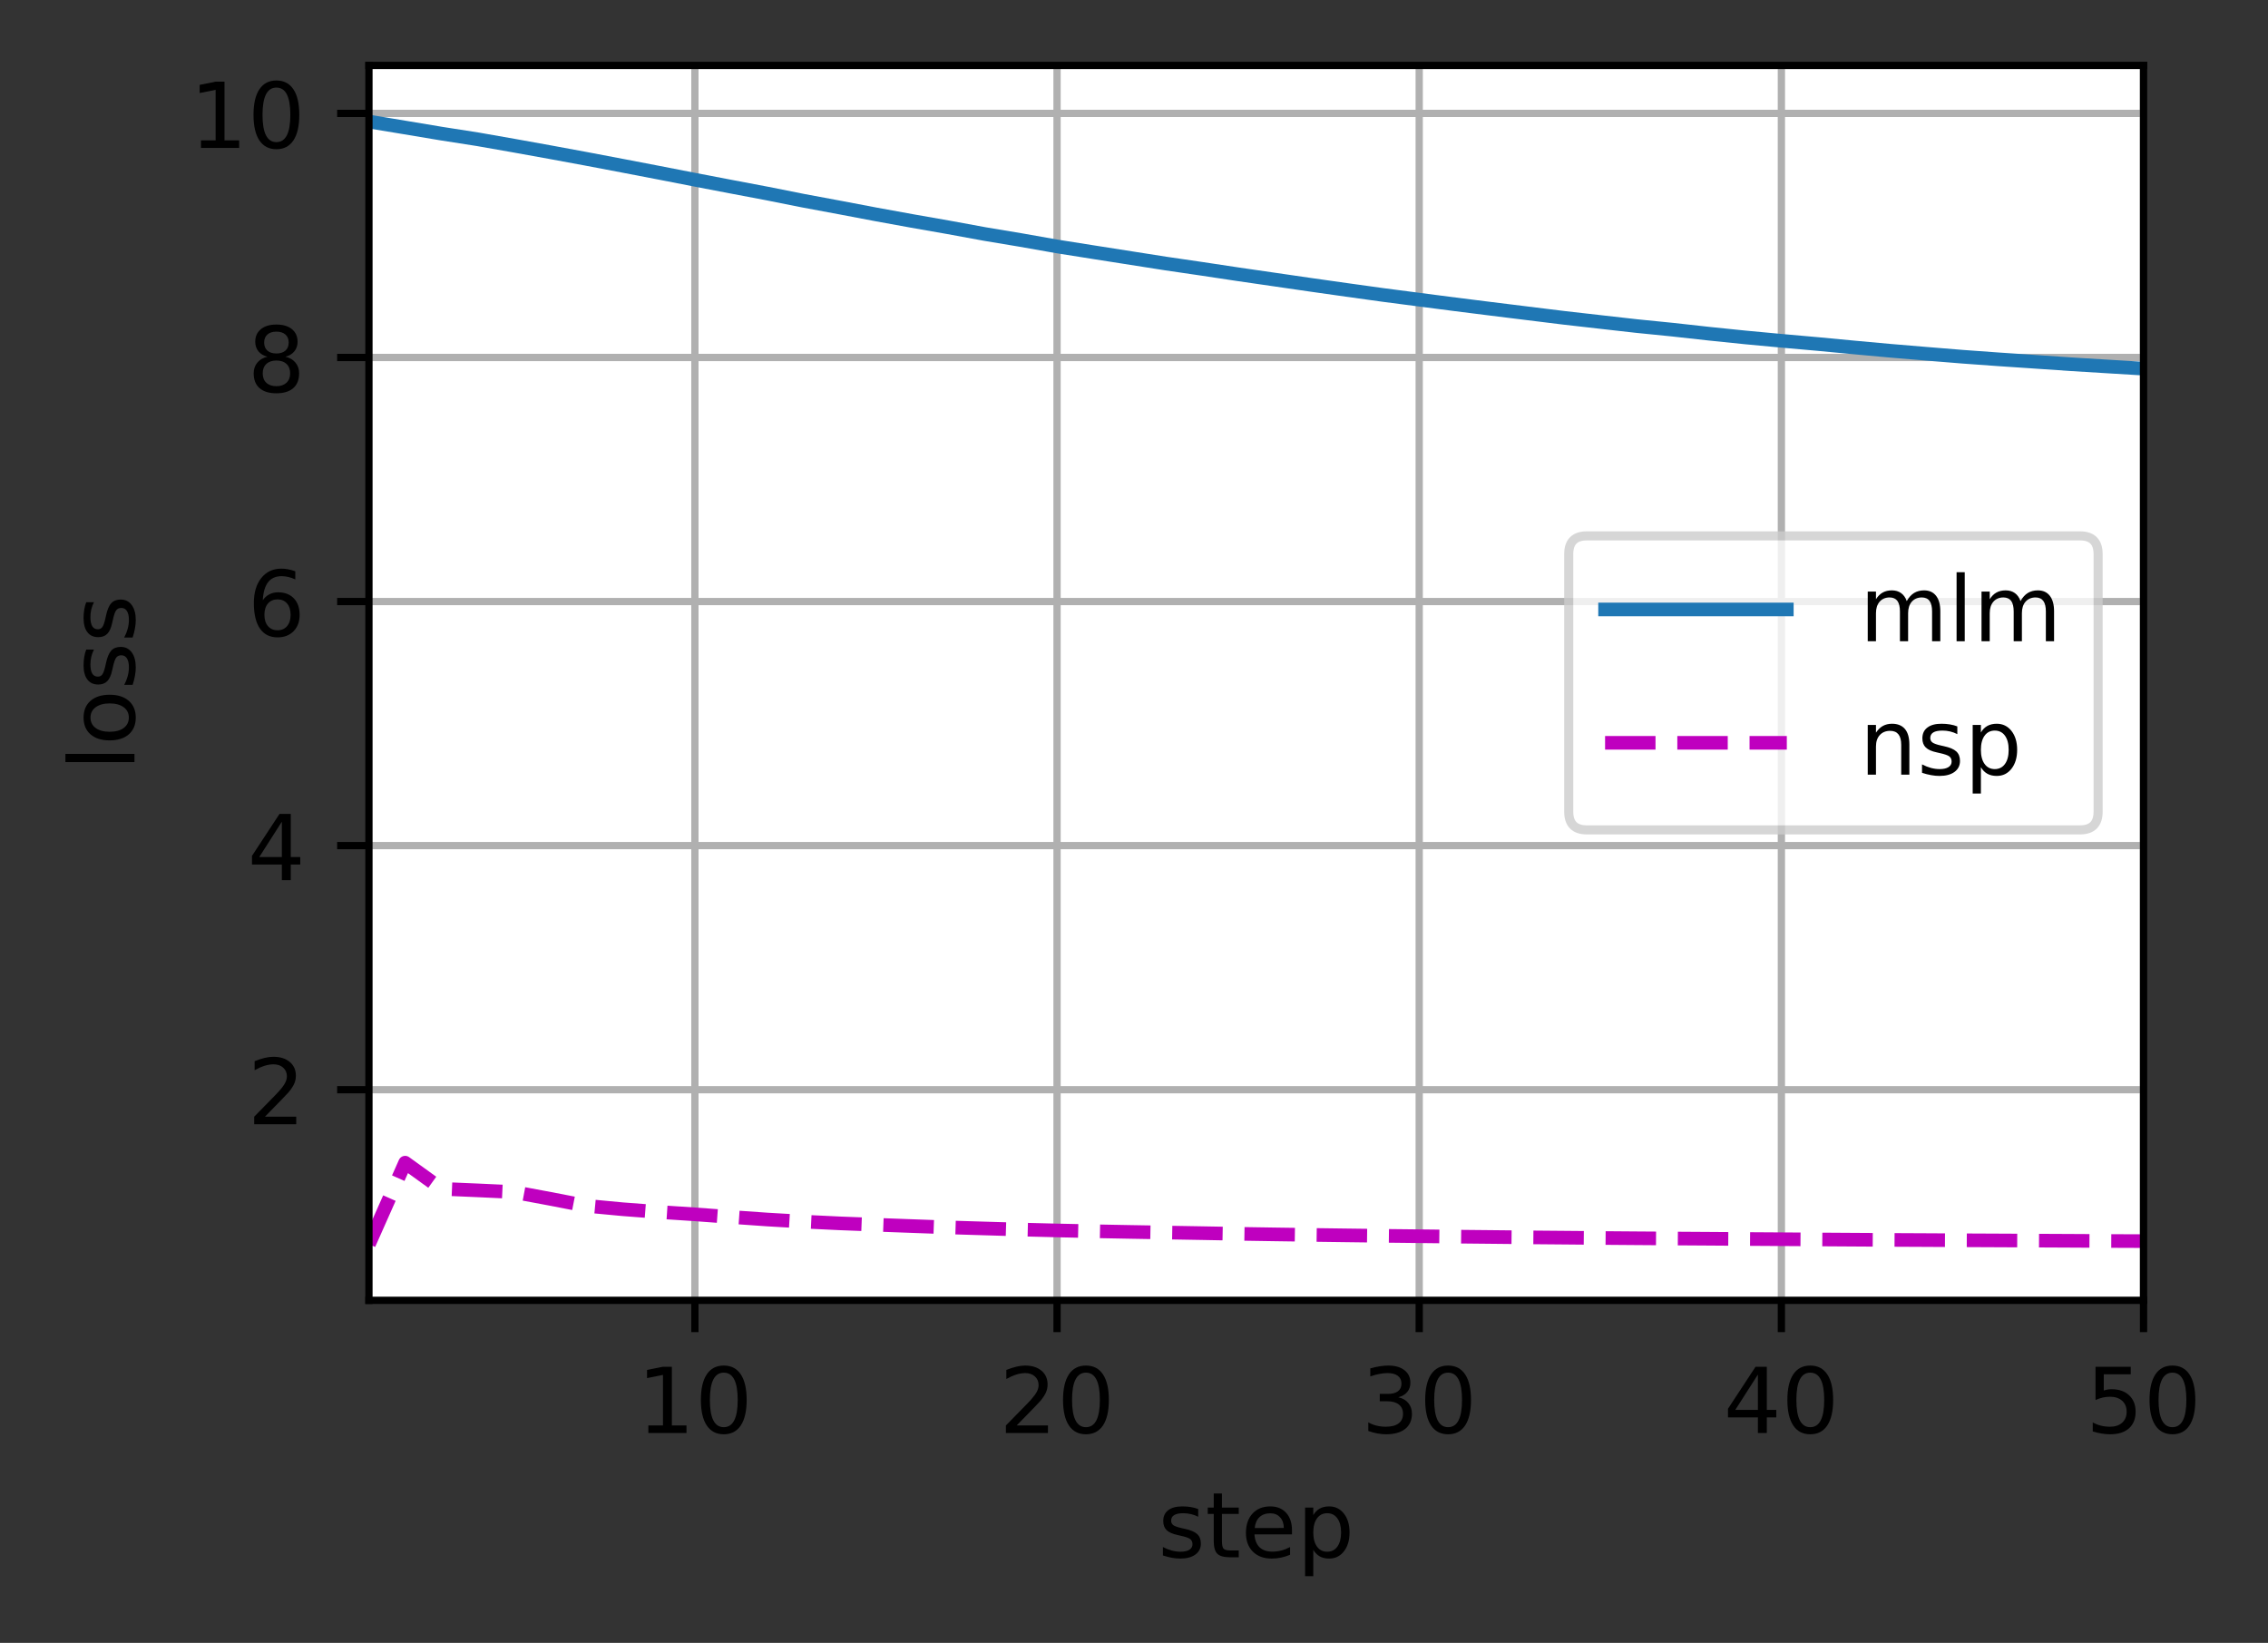 <?xml version="1.0" encoding="UTF-8"?>
<svg xmlns="http://www.w3.org/2000/svg" xmlns:xlink="http://www.w3.org/1999/xlink" width="312pt" height="226pt" viewBox="0 0 312 226" version="1.1">
<rect x="0" y="0" width="312" height="226" fill="#333333" stroke="none"/>
<defs>
<clipPath id="clip1">
  <path d="M 94 9 L 97 9 L 97 178.875 L 94 178.875 Z M 94 9 "/>
</clipPath>
<clipPath id="clip2">
  <path d="M 144 9 L 147 9 L 147 178.875 L 144 178.875 Z M 144 9 "/>
</clipPath>
<clipPath id="clip3">
  <path d="M 194 9 L 196 9 L 196 178.875 L 194 178.875 Z M 194 9 "/>
</clipPath>
<clipPath id="clip4">
  <path d="M 244 9 L 246 9 L 246 178.875 L 244 178.875 Z M 244 9 "/>
</clipPath>
<clipPath id="clip5">
  <path d="M 294 9 L 294.879 9 L 294.879 178.875 L 294 178.875 Z M 294 9 "/>
</clipPath>
<clipPath id="clip6">
  <path d="M 50.754 149 L 294.879 149 L 294.879 151 L 50.754 151 Z M 50.754 149 "/>
</clipPath>
<clipPath id="clip7">
  <path d="M 50.754 115 L 294.879 115 L 294.879 118 L 50.754 118 Z M 50.754 115 "/>
</clipPath>
<clipPath id="clip8">
  <path d="M 50.754 82 L 294.879 82 L 294.879 84 L 50.754 84 Z M 50.754 82 "/>
</clipPath>
<clipPath id="clip9">
  <path d="M 50.754 48 L 294.879 48 L 294.879 50 L 50.754 50 Z M 50.754 48 "/>
</clipPath>
<clipPath id="clip10">
  <path d="M 50.754 14 L 294.879 14 L 294.879 17 L 50.754 17 Z M 50.754 14 "/>
</clipPath>
<clipPath id="clip11">
  <path d="M 50.754 15 L 294.879 15 L 294.879 53 L 50.754 53 Z M 50.754 15 "/>
</clipPath>
<clipPath id="clip12">
  <path d="M 50.754 159 L 294.879 159 L 294.879 173 L 50.754 173 Z M 50.754 159 "/>
</clipPath>
<filter id="alpha" filterUnits="objectBoundingBox" x="0%" y="0%" width="100%" height="100%">
  <feColorMatrix type="matrix" in="SourceGraphic" values="0 0 0 0 1 0 0 0 0 1 0 0 0 0 1 0 0 0 1 0"/>
</filter>
<mask id="mask0">
  <g filter="url(#alpha)">
<rect x="0" y="0" width="312" height="226" style="fill:rgb(0%,0%,0%);fill-opacity:0.8;stroke:none;"/>
  </g>
</mask>
<clipPath id="clip13">
  <rect width="312" height="226"/>
</clipPath>
<g id="surface6" clip-path="url(#clip13)">
<path style="fill-rule:nonzero;fill:rgb(100%,100%,100%);fill-opacity:1;stroke-width:1;stroke-linecap:butt;stroke-linejoin:miter;stroke:rgb(80%,80%,80%);stroke-opacity:1;stroke-miterlimit:4;" d="M 174.644 91.328 L 228.903 91.328 C 230.238 91.328 230.903 90.662 230.903 89.328 L 230.903 60.972 C 230.903 59.638 230.238 58.972 228.903 58.972 L 174.644 58.972 C 173.309 58.972 172.644 59.638 172.644 60.972 L 172.644 89.328 C 172.644 90.662 173.309 91.328 174.644 91.328 Z M 174.644 91.328 " transform="matrix(1.25,0,0,1.25,0,0)"/>
</g>
</defs>
<g id="surface1">
<path style=" stroke:none;fill-rule:nonzero;fill:rgb(100%,100%,100%);fill-opacity:1;" d="M 50.754 178.875 L 294.879 178.875 L 294.879 9 L 50.754 9 Z M 50.754 178.875 "/>
<g clip-path="url(#clip1)" clip-rule="nonzero">
<path style="fill:none;stroke-width:0.8;stroke-linecap:square;stroke-linejoin:round;stroke:rgb(69.02%,69.02%,69.02%);stroke-opacity:1;stroke-miterlimit:4;" d="M 76.475 143.1 L 76.475 7.2 " transform="matrix(1.25,0,0,1.25,0,0)"/>
</g>
<path style="fill:none;stroke-width:0.8;stroke-linecap:butt;stroke-linejoin:round;stroke:rgb(0%,0%,0%);stroke-opacity:1;stroke-miterlimit:4;" d="M 0 0 L 0 3.5 " transform="matrix(1.25,0,0,1.25,95.593,178.875)"/>
<path style=" stroke:none;fill-rule:nonzero;fill:rgb(0%,0%,0%);fill-opacity:1;" d="M 89.191 196.086 L 91.203 196.086 L 91.203 189.133 L 89.012 189.574 L 89.012 188.449 L 91.191 188.012 L 92.426 188.012 L 92.426 196.086 L 94.438 196.086 L 94.438 197.125 L 89.191 197.125 Z M 89.191 196.086 "/>
<path style=" stroke:none;fill-rule:nonzero;fill:rgb(0%,0%,0%);fill-opacity:1;" d="M 99.566 188.824 C 98.93 188.824 98.453 189.137 98.133 189.762 C 97.816 190.383 97.656 191.324 97.656 192.578 C 97.656 193.824 97.816 194.762 98.133 195.387 C 98.453 196.012 98.93 196.324 99.566 196.324 C 100.203 196.324 100.684 196.012 101.004 195.387 C 101.324 194.762 101.484 193.824 101.484 192.578 C 101.484 191.324 101.324 190.383 101.004 189.762 C 100.684 189.137 100.203 188.824 99.566 188.824 Z M 99.566 187.848 C 100.586 187.848 101.367 188.25 101.906 189.059 C 102.445 189.867 102.715 191.039 102.715 192.578 C 102.715 194.109 102.445 195.281 101.906 196.09 C 101.367 196.898 100.586 197.301 99.566 197.301 C 98.543 197.301 97.766 196.898 97.227 196.09 C 96.688 195.281 96.418 194.109 96.418 192.578 C 96.418 191.039 96.688 189.867 97.227 189.059 C 97.766 188.25 98.543 187.848 99.566 187.848 Z M 99.566 187.848 "/>
<g clip-path="url(#clip2)" clip-rule="nonzero">
<path style="fill:none;stroke-width:0.8;stroke-linecap:square;stroke-linejoin:round;stroke:rgb(69.02%,69.02%,69.02%);stroke-opacity:1;stroke-miterlimit:4;" d="M 116.331 143.1 L 116.331 7.2 " transform="matrix(1.25,0,0,1.25,0,0)"/>
</g>
<path style="fill:none;stroke-width:0.8;stroke-linecap:butt;stroke-linejoin:round;stroke:rgb(0%,0%,0%);stroke-opacity:1;stroke-miterlimit:4;" d="M -0 0 L -0 3.5 " transform="matrix(1.25,0,0,1.25,145.415,178.875)"/>
<path style=" stroke:none;fill-rule:nonzero;fill:rgb(0%,0%,0%);fill-opacity:1;" d="M 139.859 196.086 L 144.164 196.086 L 144.164 197.125 L 138.379 197.125 L 138.379 196.086 C 138.844 195.602 139.48 194.953 140.289 194.137 C 141.098 193.32 141.605 192.793 141.812 192.559 C 142.207 192.113 142.484 191.738 142.641 191.434 C 142.797 191.125 142.875 190.824 142.875 190.527 C 142.875 190.043 142.707 189.648 142.367 189.344 C 142.027 189.035 141.582 188.883 141.039 188.883 C 140.652 188.883 140.242 188.949 139.812 189.086 C 139.383 189.219 138.926 189.422 138.438 189.695 L 138.438 188.449 C 138.934 188.25 139.398 188.102 139.828 188 C 140.262 187.898 140.656 187.848 141.016 187.848 C 141.957 187.848 142.711 188.082 143.273 188.555 C 143.832 189.027 144.113 189.656 144.113 190.445 C 144.113 190.82 144.043 191.176 143.902 191.512 C 143.762 191.848 143.508 192.242 143.137 192.699 C 143.035 192.816 142.711 193.156 142.168 193.723 C 141.621 194.285 140.852 195.074 139.859 196.086 Z M 139.859 196.086 "/>
<path style=" stroke:none;fill-rule:nonzero;fill:rgb(0%,0%,0%);fill-opacity:1;" d="M 149.387 188.824 C 148.754 188.824 148.277 189.137 147.957 189.762 C 147.637 190.383 147.477 191.324 147.477 192.578 C 147.477 193.824 147.637 194.762 147.957 195.387 C 148.277 196.012 148.754 196.324 149.387 196.324 C 150.027 196.324 150.504 196.012 150.824 195.387 C 151.145 194.762 151.305 193.824 151.305 192.578 C 151.305 191.324 151.145 190.383 150.824 189.762 C 150.504 189.137 150.027 188.824 149.387 188.824 Z M 149.387 187.848 C 150.41 187.848 151.191 188.25 151.73 189.059 C 152.27 189.867 152.539 191.039 152.539 192.578 C 152.539 194.109 152.27 195.281 151.73 196.09 C 151.191 196.898 150.41 197.301 149.387 197.301 C 148.367 197.301 147.586 196.898 147.047 196.09 C 146.508 195.281 146.238 194.109 146.238 192.578 C 146.238 191.039 146.508 189.867 147.047 189.059 C 147.586 188.25 148.367 187.848 149.387 187.848 Z M 149.387 187.848 "/>
<g clip-path="url(#clip3)" clip-rule="nonzero">
<path style="fill:none;stroke-width:0.8;stroke-linecap:square;stroke-linejoin:round;stroke:rgb(69.02%,69.02%,69.02%);stroke-opacity:1;stroke-miterlimit:4;" d="M 156.188 143.1 L 156.188 7.2 " transform="matrix(1.25,0,0,1.25,0,0)"/>
</g>
<path style="fill:none;stroke-width:0.8;stroke-linecap:butt;stroke-linejoin:round;stroke:rgb(0%,0%,0%);stroke-opacity:1;stroke-miterlimit:4;" d="M -0.001 0 L -0.001 3.5 " transform="matrix(1.25,0,0,1.25,195.236,178.875)"/>
<path style=" stroke:none;fill-rule:nonzero;fill:rgb(0%,0%,0%);fill-opacity:1;" d="M 192.355 192.211 C 192.945 192.336 193.406 192.598 193.734 193 C 194.066 193.398 194.234 193.891 194.234 194.477 C 194.234 195.375 193.926 196.07 193.305 196.562 C 192.688 197.055 191.809 197.301 190.668 197.301 C 190.289 197.301 189.895 197.262 189.488 197.188 C 189.086 197.113 188.668 197 188.234 196.848 L 188.234 195.66 C 188.578 195.859 188.949 196.008 189.355 196.109 C 189.766 196.211 190.191 196.262 190.633 196.262 C 191.406 196.262 191.996 196.109 192.398 195.805 C 192.805 195.5 193.008 195.059 193.008 194.477 C 193.008 193.938 192.82 193.516 192.441 193.215 C 192.066 192.91 191.543 192.762 190.871 192.762 L 189.809 192.762 L 189.809 191.746 L 190.922 191.746 C 191.527 191.746 191.992 191.625 192.312 191.383 C 192.633 191.141 192.793 190.793 192.793 190.336 C 192.793 189.867 192.629 189.512 192.297 189.262 C 191.965 189.008 191.492 188.883 190.871 188.883 C 190.535 188.883 190.172 188.922 189.785 188.996 C 189.398 189.066 188.973 189.18 188.508 189.336 L 188.508 188.238 C 188.977 188.105 189.418 188.008 189.824 187.945 C 190.234 187.879 190.621 187.848 190.98 187.848 C 191.918 187.848 192.66 188.059 193.203 188.484 C 193.75 188.91 194.02 189.484 194.02 190.207 C 194.02 190.711 193.875 191.141 193.586 191.488 C 193.297 191.836 192.887 192.074 192.355 192.211 Z M 192.355 192.211 "/>
<path style=" stroke:none;fill-rule:nonzero;fill:rgb(0%,0%,0%);fill-opacity:1;" d="M 199.207 188.824 C 198.574 188.824 198.098 189.137 197.777 189.762 C 197.457 190.383 197.297 191.324 197.297 192.578 C 197.297 193.824 197.457 194.762 197.777 195.387 C 198.098 196.012 198.574 196.324 199.207 196.324 C 199.848 196.324 200.328 196.012 200.645 195.387 C 200.965 194.762 201.125 193.824 201.125 192.578 C 201.125 191.324 200.965 190.383 200.645 189.762 C 200.328 189.137 199.848 188.824 199.207 188.824 Z M 199.207 187.848 C 200.23 187.848 201.012 188.25 201.551 189.059 C 202.09 189.867 202.359 191.039 202.359 192.578 C 202.359 194.109 202.09 195.281 201.551 196.09 C 201.012 196.898 200.23 197.301 199.207 197.301 C 198.188 197.301 197.406 196.898 196.867 196.09 C 196.328 195.281 196.059 194.109 196.059 192.578 C 196.059 191.039 196.328 189.867 196.867 189.059 C 197.406 188.25 198.188 187.848 199.207 187.848 Z M 199.207 187.848 "/>
<g clip-path="url(#clip4)" clip-rule="nonzero">
<path style="fill:none;stroke-width:0.8;stroke-linecap:square;stroke-linejoin:round;stroke:rgb(69.02%,69.02%,69.02%);stroke-opacity:1;stroke-miterlimit:4;" d="M 196.047 143.1 L 196.047 7.2 " transform="matrix(1.25,0,0,1.25,0,0)"/>
</g>
<path style="fill:none;stroke-width:0.8;stroke-linecap:butt;stroke-linejoin:round;stroke:rgb(0%,0%,0%);stroke-opacity:1;stroke-miterlimit:4;" d="M 0.001 0 L 0.001 3.5 " transform="matrix(1.25,0,0,1.25,245.057,178.875)"/>
<path style=" stroke:none;fill-rule:nonzero;fill:rgb(0%,0%,0%);fill-opacity:1;" d="M 241.828 189.086 L 238.715 193.949 L 241.828 193.949 Z M 241.504 188.012 L 243.055 188.012 L 243.055 193.949 L 244.355 193.949 L 244.355 194.977 L 243.055 194.977 L 243.055 197.125 L 241.828 197.125 L 241.828 194.977 L 237.715 194.977 L 237.715 193.785 Z M 241.504 188.012 "/>
<path style=" stroke:none;fill-rule:nonzero;fill:rgb(0%,0%,0%);fill-opacity:1;" d="M 249.031 188.824 C 248.395 188.824 247.918 189.137 247.598 189.762 C 247.277 190.383 247.121 191.324 247.121 192.578 C 247.121 193.824 247.277 194.762 247.598 195.387 C 247.918 196.012 248.395 196.324 249.031 196.324 C 249.668 196.324 250.148 196.012 250.469 195.387 C 250.789 194.762 250.949 193.824 250.949 192.578 C 250.949 191.324 250.789 190.383 250.469 189.762 C 250.148 189.137 249.668 188.824 249.031 188.824 Z M 249.031 187.848 C 250.051 187.848 250.832 188.25 251.371 189.059 C 251.91 189.867 252.18 191.039 252.18 192.578 C 252.18 194.109 251.91 195.281 251.371 196.09 C 250.832 196.898 250.051 197.301 249.031 197.301 C 248.008 197.301 247.23 196.898 246.691 196.09 C 246.152 195.281 245.883 194.109 245.883 192.578 C 245.883 191.039 246.152 189.867 246.691 189.059 C 247.23 188.25 248.008 187.848 249.031 187.848 Z M 249.031 187.848 "/>
<g clip-path="url(#clip5)" clip-rule="nonzero">
<path style="fill:none;stroke-width:0.8;stroke-linecap:square;stroke-linejoin:round;stroke:rgb(69.02%,69.02%,69.02%);stroke-opacity:1;stroke-miterlimit:4;" d="M 235.903 143.1 L 235.903 7.2 " transform="matrix(1.25,0,0,1.25,0,0)"/>
</g>
<path style="fill:none;stroke-width:0.8;stroke-linecap:butt;stroke-linejoin:round;stroke:rgb(0%,0%,0%);stroke-opacity:1;stroke-miterlimit:4;" d="M 0 0 L 0 3.5 " transform="matrix(1.25,0,0,1.25,294.879,178.875)"/>
<path style=" stroke:none;fill-rule:nonzero;fill:rgb(0%,0%,0%);fill-opacity:1;" d="M 288.273 188.012 L 293.117 188.012 L 293.117 189.051 L 289.406 189.051 L 289.406 191.281 C 289.582 191.219 289.762 191.176 289.938 191.145 C 290.117 191.113 290.297 191.102 290.477 191.102 C 291.496 191.102 292.301 191.379 292.895 191.938 C 293.488 192.492 293.789 193.246 293.789 194.199 C 293.789 195.18 293.48 195.941 292.871 196.488 C 292.262 197.031 291.398 197.301 290.289 197.301 C 289.906 197.301 289.516 197.27 289.117 197.203 C 288.723 197.137 288.312 197.039 287.891 196.91 L 287.891 195.672 C 288.258 195.871 288.633 196.02 289.023 196.117 C 289.414 196.215 289.828 196.262 290.266 196.262 C 290.969 196.262 291.523 196.078 291.938 195.707 C 292.348 195.336 292.555 194.836 292.555 194.199 C 292.555 193.566 292.348 193.062 291.938 192.695 C 291.523 192.324 290.969 192.137 290.266 192.137 C 289.934 192.137 289.605 192.172 289.277 192.246 C 288.949 192.32 288.617 192.434 288.273 192.59 Z M 288.273 188.012 "/>
<path style=" stroke:none;fill-rule:nonzero;fill:rgb(0%,0%,0%);fill-opacity:1;" d="M 298.852 188.824 C 298.219 188.824 297.738 189.137 297.418 189.762 C 297.102 190.383 296.941 191.324 296.941 192.578 C 296.941 193.824 297.102 194.762 297.418 195.387 C 297.738 196.012 298.219 196.324 298.852 196.324 C 299.492 196.324 299.969 196.012 300.289 195.387 C 300.609 194.762 300.77 193.824 300.77 192.578 C 300.77 191.324 300.609 190.383 300.289 189.762 C 299.969 189.137 299.492 188.824 298.852 188.824 Z M 298.852 187.848 C 299.875 187.848 300.652 188.25 301.191 189.059 C 301.73 189.867 302 191.039 302 192.578 C 302 194.109 301.73 195.281 301.191 196.09 C 300.652 196.898 299.875 197.301 298.852 197.301 C 297.832 197.301 297.051 196.898 296.512 196.09 C 295.973 195.281 295.703 194.109 295.703 192.578 C 295.703 191.039 295.973 189.867 296.512 189.059 C 297.051 188.25 297.832 187.848 298.852 187.848 Z M 298.852 187.848 "/>
<path style=" stroke:none;fill-rule:nonzero;fill:rgb(0%,0%,0%);fill-opacity:1;" d="M 164.832 207.586 L 164.832 208.648 C 164.516 208.484 164.188 208.363 163.844 208.285 C 163.504 208.203 163.148 208.16 162.781 208.16 C 162.223 208.16 161.805 208.246 161.527 208.418 C 161.25 208.586 161.109 208.844 161.109 209.188 C 161.109 209.445 161.211 209.652 161.406 209.801 C 161.609 209.949 162.008 210.09 162.609 210.223 L 162.996 210.309 C 163.793 210.48 164.359 210.719 164.695 211.031 C 165.031 211.344 165.199 211.777 165.199 212.336 C 165.199 212.969 164.949 213.473 164.445 213.844 C 163.941 214.215 163.25 214.398 162.375 214.398 C 162.008 214.398 161.625 214.363 161.227 214.293 C 160.832 214.219 160.414 214.113 159.977 213.973 L 159.977 212.812 C 160.391 213.027 160.797 213.188 161.203 213.297 C 161.602 213.402 162.004 213.457 162.398 213.457 C 162.926 213.457 163.332 213.367 163.617 213.188 C 163.902 213.004 164.047 212.75 164.047 212.422 C 164.047 212.117 163.941 211.883 163.734 211.719 C 163.531 211.555 163.082 211.398 162.383 211.25 L 161.992 211.156 C 161.297 211.012 160.797 210.785 160.484 210.484 C 160.18 210.18 160.023 209.762 160.023 209.234 C 160.023 208.59 160.25 208.094 160.707 207.746 C 161.164 207.395 161.809 207.223 162.648 207.223 C 163.062 207.223 163.453 207.25 163.82 207.312 C 164.188 207.371 164.523 207.465 164.832 207.586 Z M 164.832 207.586 "/>
<path style=" stroke:none;fill-rule:nonzero;fill:rgb(0%,0%,0%);fill-opacity:1;" d="M 168.098 205.445 L 168.098 207.387 L 170.41 207.387 L 170.41 208.258 L 168.098 208.258 L 168.098 211.969 C 168.098 212.527 168.176 212.883 168.328 213.043 C 168.48 213.203 168.789 213.281 169.258 213.281 L 170.41 213.281 L 170.41 214.223 L 169.258 214.223 C 168.391 214.223 167.793 214.059 167.465 213.738 C 167.133 213.414 166.969 212.824 166.969 211.969 L 166.969 208.258 L 166.145 208.258 L 166.145 207.387 L 166.969 207.387 L 166.969 205.445 Z M 168.098 205.445 "/>
<path style=" stroke:none;fill-rule:nonzero;fill:rgb(0%,0%,0%);fill-opacity:1;" d="M 177.734 210.523 L 177.734 211.07 L 172.57 211.07 C 172.621 211.844 172.855 212.434 173.27 212.84 C 173.688 213.242 174.27 213.445 175.012 213.445 C 175.445 213.445 175.863 213.395 176.266 213.289 C 176.672 213.184 177.074 213.023 177.473 212.812 L 177.473 213.875 C 177.07 214.043 176.656 214.176 176.234 214.266 C 175.812 214.355 175.383 214.398 174.945 214.398 C 173.855 214.398 172.992 214.082 172.355 213.449 C 171.719 212.812 171.398 211.953 171.398 210.871 C 171.398 209.75 171.703 208.863 172.305 208.207 C 172.91 207.551 173.727 207.223 174.75 207.223 C 175.672 207.223 176.398 207.516 176.934 208.109 C 177.469 208.699 177.734 209.504 177.734 210.523 Z M 176.613 210.191 C 176.605 209.578 176.434 209.09 176.098 208.723 C 175.762 208.355 175.316 208.172 174.762 208.172 C 174.137 208.172 173.637 208.348 173.258 208.703 C 172.883 209.059 172.668 209.555 172.609 210.199 Z M 176.613 210.191 "/>
<path style=" stroke:none;fill-rule:nonzero;fill:rgb(0%,0%,0%);fill-opacity:1;" d="M 180.664 213.195 L 180.664 216.82 L 179.535 216.82 L 179.535 207.387 L 180.664 207.387 L 180.664 208.422 C 180.902 208.016 181.199 207.715 181.559 207.52 C 181.918 207.32 182.352 207.223 182.852 207.223 C 183.68 207.223 184.355 207.551 184.875 208.211 C 185.395 208.867 185.652 209.734 185.652 210.809 C 185.652 211.883 185.395 212.75 184.875 213.41 C 184.355 214.07 183.68 214.398 182.852 214.398 C 182.352 214.398 181.918 214.301 181.559 214.102 C 181.199 213.902 180.902 213.602 180.664 213.195 Z M 184.488 210.809 C 184.488 209.984 184.316 209.336 183.977 208.867 C 183.637 208.395 183.172 208.16 182.578 208.16 C 181.98 208.16 181.516 208.395 181.176 208.867 C 180.836 209.336 180.664 209.984 180.664 210.809 C 180.664 211.633 180.836 212.281 181.176 212.754 C 181.516 213.223 181.98 213.457 182.578 213.457 C 183.172 213.457 183.637 213.223 183.977 212.754 C 184.316 212.281 184.488 211.633 184.488 210.809 Z M 184.488 210.809 "/>
<g clip-path="url(#clip6)" clip-rule="nonzero">
<path style="fill:none;stroke-width:0.8;stroke-linecap:square;stroke-linejoin:round;stroke:rgb(69.02%,69.02%,69.02%);stroke-opacity:1;stroke-miterlimit:4;" d="M 40.603 119.919 L 235.903 119.919 " transform="matrix(1.25,0,0,1.25,0,0)"/>
</g>
<path style="fill:none;stroke-width:0.8;stroke-linecap:butt;stroke-linejoin:round;stroke:rgb(0%,0%,0%);stroke-opacity:1;stroke-miterlimit:4;" d="M 0 -0.001 L -3.5 -0.001 " transform="matrix(1.25,0,0,1.25,50.754,149.9)"/>
<path style=" stroke:none;fill-rule:nonzero;fill:rgb(0%,0%,0%);fill-opacity:1;" d="M 36.449 153.613 L 40.75 153.613 L 40.75 154.648 L 34.969 154.648 L 34.969 153.613 C 35.434 153.129 36.07 152.477 36.879 151.664 C 37.688 150.848 38.195 150.32 38.402 150.082 C 38.797 149.641 39.07 149.266 39.227 148.957 C 39.387 148.648 39.465 148.348 39.465 148.051 C 39.465 147.566 39.297 147.172 38.953 146.867 C 38.617 146.562 38.172 146.41 37.625 146.41 C 37.242 146.41 36.832 146.477 36.402 146.609 C 35.973 146.742 35.516 146.949 35.027 147.223 L 35.027 145.977 C 35.523 145.777 35.988 145.625 36.418 145.523 C 36.852 145.422 37.246 145.371 37.602 145.371 C 38.547 145.371 39.301 145.609 39.859 146.082 C 40.422 146.551 40.703 147.184 40.703 147.973 C 40.703 148.348 40.633 148.703 40.492 149.039 C 40.352 149.371 40.098 149.766 39.727 150.223 C 39.625 150.34 39.301 150.684 38.758 151.246 C 38.211 151.809 37.441 152.598 36.449 153.613 Z M 36.449 153.613 "/>
<g clip-path="url(#clip7)" clip-rule="nonzero">
<path style="fill:none;stroke-width:0.8;stroke-linecap:square;stroke-linejoin:round;stroke:rgb(69.02%,69.02%,69.02%);stroke-opacity:1;stroke-miterlimit:4;" d="M 40.603 93.059 L 235.903 93.059 " transform="matrix(1.25,0,0,1.25,0,0)"/>
</g>
<path style="fill:none;stroke-width:0.8;stroke-linecap:butt;stroke-linejoin:round;stroke:rgb(0%,0%,0%);stroke-opacity:1;stroke-miterlimit:4;" d="M 0 -0 L -3.5 -0 " transform="matrix(1.25,0,0,1.25,50.754,116.325)"/>
<path style=" stroke:none;fill-rule:nonzero;fill:rgb(0%,0%,0%);fill-opacity:1;" d="M 38.773 113.035 L 35.664 117.898 L 38.773 117.898 Z M 38.453 111.961 L 40 111.961 L 40 117.898 L 41.305 117.898 L 41.305 118.926 L 40 118.926 L 40 121.074 L 38.773 121.074 L 38.773 118.926 L 34.664 118.926 L 34.664 117.734 Z M 38.453 111.961 "/>
<g clip-path="url(#clip8)" clip-rule="nonzero">
<path style="fill:none;stroke-width:0.8;stroke-linecap:square;stroke-linejoin:round;stroke:rgb(69.02%,69.02%,69.02%);stroke-opacity:1;stroke-miterlimit:4;" d="M 40.603 66.2 L 235.903 66.2 " transform="matrix(1.25,0,0,1.25,0,0)"/>
</g>
<path style="fill:none;stroke-width:0.8;stroke-linecap:butt;stroke-linejoin:round;stroke:rgb(0%,0%,0%);stroke-opacity:1;stroke-miterlimit:4;" d="M 0 0.001 L -3.5 0.001 " transform="matrix(1.25,0,0,1.25,50.754,82.749)"/>
<path style=" stroke:none;fill-rule:nonzero;fill:rgb(0%,0%,0%);fill-opacity:1;" d="M 38.18 82.453 C 37.625 82.453 37.188 82.641 36.859 83.02 C 36.539 83.398 36.375 83.914 36.375 84.574 C 36.375 85.23 36.539 85.746 36.859 86.129 C 37.188 86.508 37.625 86.699 38.18 86.699 C 38.73 86.699 39.168 86.508 39.492 86.129 C 39.816 85.746 39.977 85.23 39.977 84.574 C 39.977 83.914 39.816 83.398 39.492 83.02 C 39.168 82.641 38.73 82.453 38.18 82.453 Z M 40.625 78.586 L 40.625 79.711 C 40.316 79.562 40.004 79.453 39.688 79.375 C 39.371 79.297 39.059 79.258 38.75 79.258 C 37.938 79.258 37.312 79.531 36.883 80.082 C 36.457 80.633 36.211 81.461 36.148 82.574 C 36.391 82.219 36.691 81.945 37.055 81.758 C 37.414 81.57 37.816 81.477 38.25 81.477 C 39.164 81.477 39.891 81.754 40.422 82.309 C 40.953 82.863 41.219 83.617 41.219 84.574 C 41.219 85.512 40.941 86.262 40.387 86.828 C 39.832 87.395 39.098 87.676 38.18 87.676 C 37.125 87.676 36.316 87.273 35.758 86.465 C 35.203 85.656 34.922 84.484 34.922 82.953 C 34.922 81.512 35.266 80.363 35.949 79.508 C 36.633 78.648 37.551 78.223 38.703 78.223 C 39.012 78.223 39.324 78.25 39.641 78.312 C 39.953 78.375 40.281 78.465 40.625 78.586 Z M 40.625 78.586 "/>
<g clip-path="url(#clip9)" clip-rule="nonzero">
<path style="fill:none;stroke-width:0.8;stroke-linecap:square;stroke-linejoin:round;stroke:rgb(69.02%,69.02%,69.02%);stroke-opacity:1;stroke-miterlimit:4;" d="M 40.603 39.341 L 235.903 39.341 " transform="matrix(1.25,0,0,1.25,0,0)"/>
</g>
<path style="fill:none;stroke-width:0.8;stroke-linecap:butt;stroke-linejoin:round;stroke:rgb(0%,0%,0%);stroke-opacity:1;stroke-miterlimit:4;" d="M 0 0.001 L -3.5 0.001 " transform="matrix(1.25,0,0,1.25,50.754,49.174)"/>
<path style=" stroke:none;fill-rule:nonzero;fill:rgb(0%,0%,0%);fill-opacity:1;" d="M 38.023 49.594 C 37.438 49.594 36.977 49.75 36.641 50.066 C 36.305 50.379 36.141 50.809 36.141 51.359 C 36.141 51.906 36.305 52.34 36.641 52.652 C 36.977 52.969 37.438 53.125 38.023 53.125 C 38.609 53.125 39.07 52.965 39.406 52.652 C 39.746 52.336 39.914 51.902 39.914 51.359 C 39.914 50.809 39.75 50.379 39.414 50.066 C 39.078 49.75 38.613 49.594 38.023 49.594 Z M 36.789 49.07 C 36.262 48.941 35.852 48.695 35.555 48.332 C 35.262 47.969 35.113 47.527 35.113 47.008 C 35.113 46.277 35.371 45.703 35.891 45.281 C 36.41 44.855 37.121 44.645 38.023 44.645 C 38.93 44.645 39.645 44.855 40.16 45.281 C 40.676 45.703 40.938 46.277 40.938 47.008 C 40.938 47.527 40.789 47.969 40.492 48.332 C 40.199 48.695 39.789 48.941 39.266 49.07 C 39.859 49.211 40.32 49.48 40.648 49.883 C 40.984 50.285 41.148 50.777 41.148 51.359 C 41.148 52.242 40.879 52.922 40.34 53.395 C 39.801 53.863 39.027 54.102 38.023 54.102 C 37.02 54.102 36.246 53.863 35.707 53.395 C 35.168 52.922 34.898 52.242 34.898 51.359 C 34.898 50.777 35.066 50.285 35.398 49.883 C 35.734 49.48 36.195 49.211 36.789 49.07 Z M 36.34 47.125 C 36.34 47.594 36.488 47.965 36.781 48.227 C 37.078 48.492 37.492 48.625 38.023 48.625 C 38.555 48.625 38.969 48.492 39.266 48.227 C 39.566 47.965 39.715 47.594 39.715 47.125 C 39.715 46.652 39.566 46.281 39.266 46.02 C 38.969 45.754 38.555 45.621 38.023 45.621 C 37.492 45.621 37.078 45.754 36.781 46.02 C 36.488 46.281 36.34 46.652 36.34 47.125 Z M 36.34 47.125 "/>
<g clip-path="url(#clip10)" clip-rule="nonzero">
<path style="fill:none;stroke-width:0.8;stroke-linecap:square;stroke-linejoin:round;stroke:rgb(69.02%,69.02%,69.02%);stroke-opacity:1;stroke-miterlimit:4;" d="M 40.603 12.478 L 235.903 12.478 " transform="matrix(1.25,0,0,1.25,0,0)"/>
</g>
<path style="fill:none;stroke-width:0.8;stroke-linecap:butt;stroke-linejoin:round;stroke:rgb(0%,0%,0%);stroke-opacity:1;stroke-miterlimit:4;" d="M 0 -0.001 L -3.5 -0.001 " transform="matrix(1.25,0,0,1.25,50.754,15.599)"/>
<path style=" stroke:none;fill-rule:nonzero;fill:rgb(0%,0%,0%);fill-opacity:1;" d="M 27.648 19.312 L 29.664 19.312 L 29.664 12.359 L 27.469 12.797 L 27.469 11.676 L 29.648 11.234 L 30.883 11.234 L 30.883 19.312 L 32.898 19.312 L 32.898 20.348 L 27.648 20.348 Z M 27.648 19.312 "/>
<path style=" stroke:none;fill-rule:nonzero;fill:rgb(0%,0%,0%);fill-opacity:1;" d="M 38.023 12.047 C 37.391 12.047 36.91 12.359 36.59 12.984 C 36.273 13.609 36.113 14.547 36.113 15.801 C 36.113 17.051 36.273 17.988 36.59 18.613 C 36.91 19.238 37.391 19.551 38.023 19.551 C 38.664 19.551 39.141 19.238 39.461 18.613 C 39.781 17.988 39.941 17.051 39.941 15.801 C 39.941 14.547 39.781 13.609 39.461 12.984 C 39.141 12.359 38.664 12.047 38.023 12.047 Z M 38.023 11.07 C 39.047 11.07 39.824 11.477 40.363 12.285 C 40.902 13.09 41.172 14.262 41.172 15.801 C 41.172 17.336 40.902 18.508 40.363 19.316 C 39.824 20.121 39.047 20.527 38.023 20.527 C 37.004 20.527 36.223 20.121 35.684 19.316 C 35.145 18.508 34.875 17.336 34.875 15.801 C 34.875 14.262 35.145 13.09 35.684 12.285 C 36.223 11.477 37.004 11.07 38.023 11.07 Z M 38.023 11.07 "/>
<path style=" stroke:none;fill-rule:nonzero;fill:rgb(0%,0%,0%);fill-opacity:1;" d="M 9 104.832 L 9 103.707 L 18.496 103.707 L 18.496 104.832 Z M 9 104.832 "/>
<path style=" stroke:none;fill-rule:nonzero;fill:rgb(0%,0%,0%);fill-opacity:1;" d="M 12.449 98.711 C 12.449 99.312 12.684 99.789 13.152 100.137 C 13.625 100.488 14.27 100.664 15.086 100.664 C 15.902 100.664 16.547 100.488 17.016 100.141 C 17.488 99.793 17.723 99.316 17.723 98.711 C 17.723 98.113 17.488 97.637 17.016 97.289 C 16.543 96.938 15.898 96.762 15.086 96.762 C 14.277 96.762 13.633 96.938 13.16 97.289 C 12.688 97.637 12.449 98.113 12.449 98.711 Z M 11.496 98.711 C 11.496 97.734 11.816 96.969 12.449 96.41 C 13.086 95.852 13.965 95.57 15.086 95.57 C 16.203 95.57 17.082 95.852 17.719 96.41 C 18.355 96.969 18.676 97.734 18.676 98.711 C 18.676 99.691 18.355 100.461 17.719 101.016 C 17.082 101.57 16.203 101.848 15.086 101.848 C 13.965 101.848 13.086 101.57 12.449 101.016 C 11.816 100.461 11.496 99.691 11.496 98.711 Z M 11.496 98.711 "/>
<path style=" stroke:none;fill-rule:nonzero;fill:rgb(0%,0%,0%);fill-opacity:1;" d="M 11.863 89.355 L 12.926 89.355 C 12.762 89.672 12.641 90 12.559 90.344 C 12.477 90.684 12.438 91.039 12.438 91.406 C 12.438 91.961 12.523 92.379 12.691 92.66 C 12.863 92.938 13.121 93.078 13.461 93.078 C 13.723 93.078 13.926 92.977 14.074 92.777 C 14.223 92.578 14.367 92.176 14.5 91.574 L 14.586 91.191 C 14.758 90.395 14.996 89.828 15.309 89.492 C 15.621 89.156 16.055 88.988 16.609 88.988 C 17.246 88.988 17.75 89.238 18.121 89.742 C 18.492 90.242 18.676 90.934 18.676 91.812 C 18.676 92.18 18.641 92.559 18.566 92.957 C 18.496 93.355 18.391 93.773 18.246 94.211 L 17.086 94.211 C 17.305 93.797 17.465 93.387 17.574 92.984 C 17.68 92.582 17.734 92.184 17.734 91.789 C 17.734 91.258 17.645 90.852 17.461 90.57 C 17.281 90.285 17.027 90.141 16.695 90.141 C 16.391 90.141 16.16 90.242 15.996 90.449 C 15.832 90.652 15.676 91.105 15.523 91.801 L 15.434 92.191 C 15.289 92.887 15.062 93.391 14.758 93.699 C 14.457 94.008 14.039 94.164 13.512 94.164 C 12.867 94.164 12.371 93.934 12.023 93.48 C 11.672 93.023 11.496 92.375 11.496 91.539 C 11.496 91.125 11.527 90.734 11.59 90.367 C 11.648 90 11.742 89.664 11.863 89.355 Z M 11.863 89.355 "/>
<path style=" stroke:none;fill-rule:nonzero;fill:rgb(0%,0%,0%);fill-opacity:1;" d="M 11.863 82.84 L 12.926 82.84 C 12.762 83.156 12.641 83.488 12.559 83.828 C 12.477 84.172 12.438 84.523 12.438 84.891 C 12.438 85.449 12.523 85.867 12.691 86.145 C 12.863 86.426 13.121 86.562 13.461 86.562 C 13.723 86.562 13.926 86.465 14.074 86.266 C 14.223 86.066 14.367 85.664 14.5 85.062 L 14.586 84.676 C 14.758 83.879 14.996 83.312 15.309 82.977 C 15.621 82.641 16.055 82.473 16.609 82.473 C 17.246 82.473 17.75 82.727 18.121 83.227 C 18.492 83.73 18.676 84.422 18.676 85.301 C 18.676 85.668 18.641 86.047 18.566 86.445 C 18.496 86.844 18.391 87.262 18.246 87.699 L 17.086 87.699 C 17.305 87.285 17.465 86.875 17.574 86.473 C 17.68 86.07 17.734 85.672 17.734 85.273 C 17.734 84.746 17.645 84.34 17.461 84.055 C 17.281 83.77 17.027 83.629 16.695 83.629 C 16.391 83.629 16.16 83.73 15.996 83.938 C 15.832 84.141 15.676 84.594 15.523 85.289 L 15.434 85.68 C 15.289 86.375 15.062 86.879 14.758 87.188 C 14.457 87.496 14.039 87.648 13.512 87.648 C 12.867 87.648 12.371 87.422 12.023 86.965 C 11.672 86.512 11.496 85.863 11.496 85.023 C 11.496 84.609 11.527 84.223 11.59 83.855 C 11.648 83.488 11.742 83.148 11.863 82.84 Z M 11.863 82.84 "/>
<g clip-path="url(#clip11)" clip-rule="nonzero">
<path style="fill:none;stroke-width:1.5;stroke-linecap:square;stroke-linejoin:round;stroke:rgb(12.157%,46.667%,70.588%);stroke-opacity:1;stroke-miterlimit:4;" d="M 40.603 13.378 L 44.587 14.037 L 48.575 14.703 L 52.559 15.325 L 56.547 16.025 L 60.531 16.744 L 64.519 17.481 L 68.503 18.238 L 72.487 19.003 L 76.475 19.781 L 80.459 20.544 L 84.447 21.3 L 88.431 22.094 L 92.419 22.837 L 96.403 23.594 L 100.388 24.319 L 104.375 25.019 L 108.359 25.75 L 112.347 26.416 L 116.331 27.119 L 120.319 27.75 L 128.287 29 L 132.275 29.584 L 136.259 30.184 L 140.247 30.762 L 144.231 31.341 L 148.219 31.906 L 152.203 32.459 L 156.188 32.978 L 160.175 33.494 L 164.159 33.994 L 168.147 34.487 L 172.131 34.978 L 176.119 35.431 L 180.103 35.881 L 184.088 36.281 L 188.075 36.722 L 192.059 37.131 L 196.047 37.503 L 200.031 37.856 L 204.019 38.234 L 208.003 38.597 L 211.988 38.931 L 215.975 39.256 L 219.959 39.544 L 223.947 39.812 L 227.931 40.084 L 231.919 40.328 L 235.903 40.569 " transform="matrix(1.25,0,0,1.25,0,0)"/>
</g>
<g clip-path="url(#clip12)" clip-rule="nonzero">
<path style="fill:none;stroke-width:1.5;stroke-linecap:butt;stroke-linejoin:round;stroke:rgb(74.902%,0%,74.902%);stroke-opacity:1;stroke-dasharray:5.55,2.4;stroke-miterlimit:4;" d="M 40.603 136.922 L 44.587 127.95 L 48.575 130.828 L 52.559 130.997 L 56.547 131.181 L 60.531 131.925 L 64.519 132.697 L 68.503 133.072 L 72.487 133.375 L 76.475 133.637 L 80.459 133.928 L 84.447 134.206 L 88.431 134.438 L 92.419 134.628 L 96.403 134.781 L 100.388 134.928 L 104.375 135.072 L 108.359 135.191 L 112.347 135.309 L 116.331 135.409 L 120.319 135.494 L 124.303 135.569 L 128.287 135.637 L 132.275 135.706 L 136.259 135.778 L 140.247 135.841 L 144.231 135.897 L 148.219 135.95 L 152.203 136 L 156.188 136.044 L 160.175 136.088 L 164.159 136.128 L 168.147 136.169 L 172.131 136.203 L 176.119 136.238 L 180.103 136.269 L 184.088 136.297 L 188.075 136.322 L 192.059 136.35 L 196.047 136.375 L 200.031 136.4 L 204.019 136.425 L 208.003 136.45 L 211.988 136.469 L 215.975 136.491 L 219.959 136.509 L 223.947 136.528 L 227.931 136.547 L 231.919 136.569 L 235.903 136.584 " transform="matrix(1.25,0,0,1.25,0,0)"/>
</g>
<path style="fill:none;stroke-width:0.8;stroke-linecap:square;stroke-linejoin:miter;stroke:rgb(0%,0%,0%);stroke-opacity:1;stroke-miterlimit:4;" d="M 40.603 143.1 L 40.603 7.2 " transform="matrix(1.25,0,0,1.25,0,0)"/>
<path style="fill:none;stroke-width:0.8;stroke-linecap:square;stroke-linejoin:miter;stroke:rgb(0%,0%,0%);stroke-opacity:1;stroke-miterlimit:4;" d="M 235.903 143.1 L 235.903 7.2 " transform="matrix(1.25,0,0,1.25,0,0)"/>
<path style="fill:none;stroke-width:0.8;stroke-linecap:square;stroke-linejoin:miter;stroke:rgb(0%,0%,0%);stroke-opacity:1;stroke-miterlimit:4;" d="M 40.603 143.1 L 235.903 143.1 " transform="matrix(1.25,0,0,1.25,0,0)"/>
<path style="fill:none;stroke-width:0.8;stroke-linecap:square;stroke-linejoin:miter;stroke:rgb(0%,0%,0%);stroke-opacity:1;stroke-miterlimit:4;" d="M 40.603 7.2 L 235.903 7.2 " transform="matrix(1.25,0,0,1.25,0,0)"/>
<use xlink:href="#surface6" mask="url(#mask0)"/>
<path style="fill:none;stroke-width:1.5;stroke-linecap:square;stroke-linejoin:round;stroke:rgb(12.157%,46.667%,70.588%);stroke-opacity:1;stroke-miterlimit:4;" d="M 176.644 67.069 L 196.644 67.069 " transform="matrix(1.25,0,0,1.25,0,0)"/>
<path style=" stroke:none;fill-rule:nonzero;fill:rgb(0%,0%,0%);fill-opacity:1;" d="M 262.305 82.688 C 262.586 82.184 262.922 81.812 263.312 81.57 C 263.703 81.332 264.164 81.211 264.691 81.211 C 265.402 81.211 265.953 81.461 266.34 81.961 C 266.727 82.457 266.922 83.168 266.922 84.086 L 266.922 88.211 L 265.789 88.211 L 265.789 84.121 C 265.789 83.469 265.676 82.98 265.441 82.664 C 265.211 82.348 264.855 82.188 264.383 82.188 C 263.797 82.188 263.34 82.383 263 82.77 C 262.664 83.156 262.492 83.68 262.492 84.348 L 262.492 88.211 L 261.367 88.211 L 261.367 84.121 C 261.367 83.465 261.25 82.977 261.016 82.66 C 260.785 82.348 260.43 82.188 259.945 82.188 C 259.367 82.188 258.914 82.383 258.574 82.77 C 258.238 83.16 258.07 83.684 258.07 84.348 L 258.07 88.211 L 256.938 88.211 L 256.938 81.375 L 258.07 81.375 L 258.07 82.438 C 258.324 82.02 258.633 81.711 258.992 81.512 C 259.348 81.312 259.773 81.211 260.266 81.211 C 260.762 81.211 261.188 81.34 261.531 81.59 C 261.883 81.844 262.137 82.207 262.305 82.688 Z M 262.305 82.688 "/>
<path style=" stroke:none;fill-rule:nonzero;fill:rgb(0%,0%,0%);fill-opacity:1;" d="M 269.16 78.715 L 270.281 78.715 L 270.281 88.211 L 269.16 88.211 Z M 269.16 78.715 "/>
<path style=" stroke:none;fill-rule:nonzero;fill:rgb(0%,0%,0%);fill-opacity:1;" d="M 277.953 82.688 C 278.234 82.184 278.57 81.812 278.961 81.57 C 279.352 81.332 279.812 81.211 280.34 81.211 C 281.055 81.211 281.602 81.461 281.988 81.961 C 282.375 82.457 282.57 83.168 282.57 84.086 L 282.57 88.211 L 281.441 88.211 L 281.441 84.121 C 281.441 83.469 281.324 82.98 281.09 82.664 C 280.859 82.348 280.504 82.188 280.031 82.188 C 279.449 82.188 278.988 82.383 278.648 82.77 C 278.312 83.156 278.145 83.68 278.145 84.348 L 278.145 88.211 L 277.016 88.211 L 277.016 84.121 C 277.016 83.465 276.898 82.977 276.668 82.66 C 276.434 82.348 276.078 82.188 275.594 82.188 C 275.02 82.188 274.562 82.383 274.223 82.77 C 273.887 83.16 273.719 83.684 273.719 84.348 L 273.719 88.211 L 272.59 88.211 L 272.59 81.375 L 273.719 81.375 L 273.719 82.438 C 273.973 82.02 274.281 81.711 274.641 81.512 C 274.996 81.312 275.422 81.211 275.914 81.211 C 276.414 81.211 276.836 81.34 277.184 81.59 C 277.531 81.844 277.789 82.207 277.953 82.688 Z M 277.953 82.688 "/>
<path style="fill:none;stroke-width:1.5;stroke-linecap:butt;stroke-linejoin:round;stroke:rgb(74.902%,0%,74.902%);stroke-opacity:1;stroke-dasharray:5.55,2.4;stroke-miterlimit:4;" d="M 176.644 81.747 L 196.644 81.747 " transform="matrix(1.25,0,0,1.25,0,0)"/>
<path style=" stroke:none;fill-rule:nonzero;fill:rgb(0%,0%,0%);fill-opacity:1;" d="M 262.664 102.434 L 262.664 106.559 L 261.543 106.559 L 261.543 102.469 C 261.543 101.824 261.418 101.34 261.164 101.02 C 260.91 100.699 260.531 100.535 260.031 100.535 C 259.422 100.535 258.945 100.73 258.594 101.117 C 258.242 101.504 258.07 102.027 258.07 102.695 L 258.07 106.559 L 256.938 106.559 L 256.938 99.723 L 258.07 99.723 L 258.07 100.785 C 258.336 100.375 258.656 100.066 259.016 99.863 C 259.383 99.66 259.805 99.559 260.281 99.559 C 261.062 99.559 261.656 99.805 262.062 100.289 C 262.465 100.773 262.664 101.488 262.664 102.434 Z M 262.664 102.434 "/>
<path style=" stroke:none;fill-rule:nonzero;fill:rgb(0%,0%,0%);fill-opacity:1;" d="M 269.262 99.926 L 269.262 100.988 C 268.945 100.824 268.617 100.703 268.273 100.621 C 267.934 100.539 267.578 100.5 267.211 100.5 C 266.652 100.5 266.234 100.586 265.957 100.754 C 265.68 100.926 265.539 101.184 265.539 101.523 C 265.539 101.785 265.641 101.988 265.84 102.137 C 266.039 102.285 266.438 102.43 267.043 102.562 L 267.426 102.648 C 268.223 102.82 268.789 103.059 269.125 103.371 C 269.461 103.684 269.629 104.117 269.629 104.672 C 269.629 105.309 269.379 105.812 268.875 106.184 C 268.371 106.555 267.684 106.738 266.805 106.738 C 266.438 106.738 266.055 106.703 265.66 106.629 C 265.262 106.559 264.844 106.453 264.406 106.309 L 264.406 105.148 C 264.82 105.367 265.23 105.527 265.633 105.637 C 266.035 105.742 266.434 105.797 266.828 105.797 C 267.355 105.797 267.762 105.707 268.047 105.523 C 268.332 105.344 268.477 105.09 268.477 104.758 C 268.477 104.453 268.371 104.223 268.168 104.059 C 267.961 103.895 267.512 103.738 266.816 103.586 L 266.426 103.496 C 265.73 103.352 265.227 103.125 264.918 102.82 C 264.609 102.52 264.453 102.102 264.453 101.574 C 264.453 100.93 264.68 100.434 265.137 100.086 C 265.594 99.734 266.238 99.559 267.078 99.559 C 267.492 99.559 267.883 99.59 268.25 99.652 C 268.617 99.711 268.953 99.805 269.262 99.926 Z M 269.262 99.926 "/>
<path style=" stroke:none;fill-rule:nonzero;fill:rgb(0%,0%,0%);fill-opacity:1;" d="M 272.504 105.535 L 272.504 109.16 L 271.375 109.16 L 271.375 99.723 L 272.504 99.723 L 272.504 100.762 C 272.738 100.355 273.039 100.055 273.398 99.855 C 273.758 99.66 274.188 99.559 274.688 99.559 C 275.52 99.559 276.195 99.891 276.711 100.547 C 277.23 101.207 277.492 102.074 277.492 103.148 C 277.492 104.223 277.23 105.09 276.711 105.75 C 276.195 106.41 275.52 106.738 274.688 106.738 C 274.188 106.738 273.758 106.641 273.398 106.441 C 273.039 106.242 272.738 105.941 272.504 105.535 Z M 276.324 103.148 C 276.324 102.324 276.156 101.676 275.816 101.203 C 275.477 100.734 275.008 100.5 274.414 100.5 C 273.82 100.5 273.352 100.734 273.012 101.203 C 272.672 101.676 272.504 102.324 272.504 103.148 C 272.504 103.973 272.672 104.621 273.012 105.09 C 273.352 105.562 273.82 105.797 274.414 105.797 C 275.008 105.797 275.477 105.562 275.816 105.09 C 276.156 104.621 276.324 103.973 276.324 103.148 Z M 276.324 103.148 "/>
</g>
</svg>

